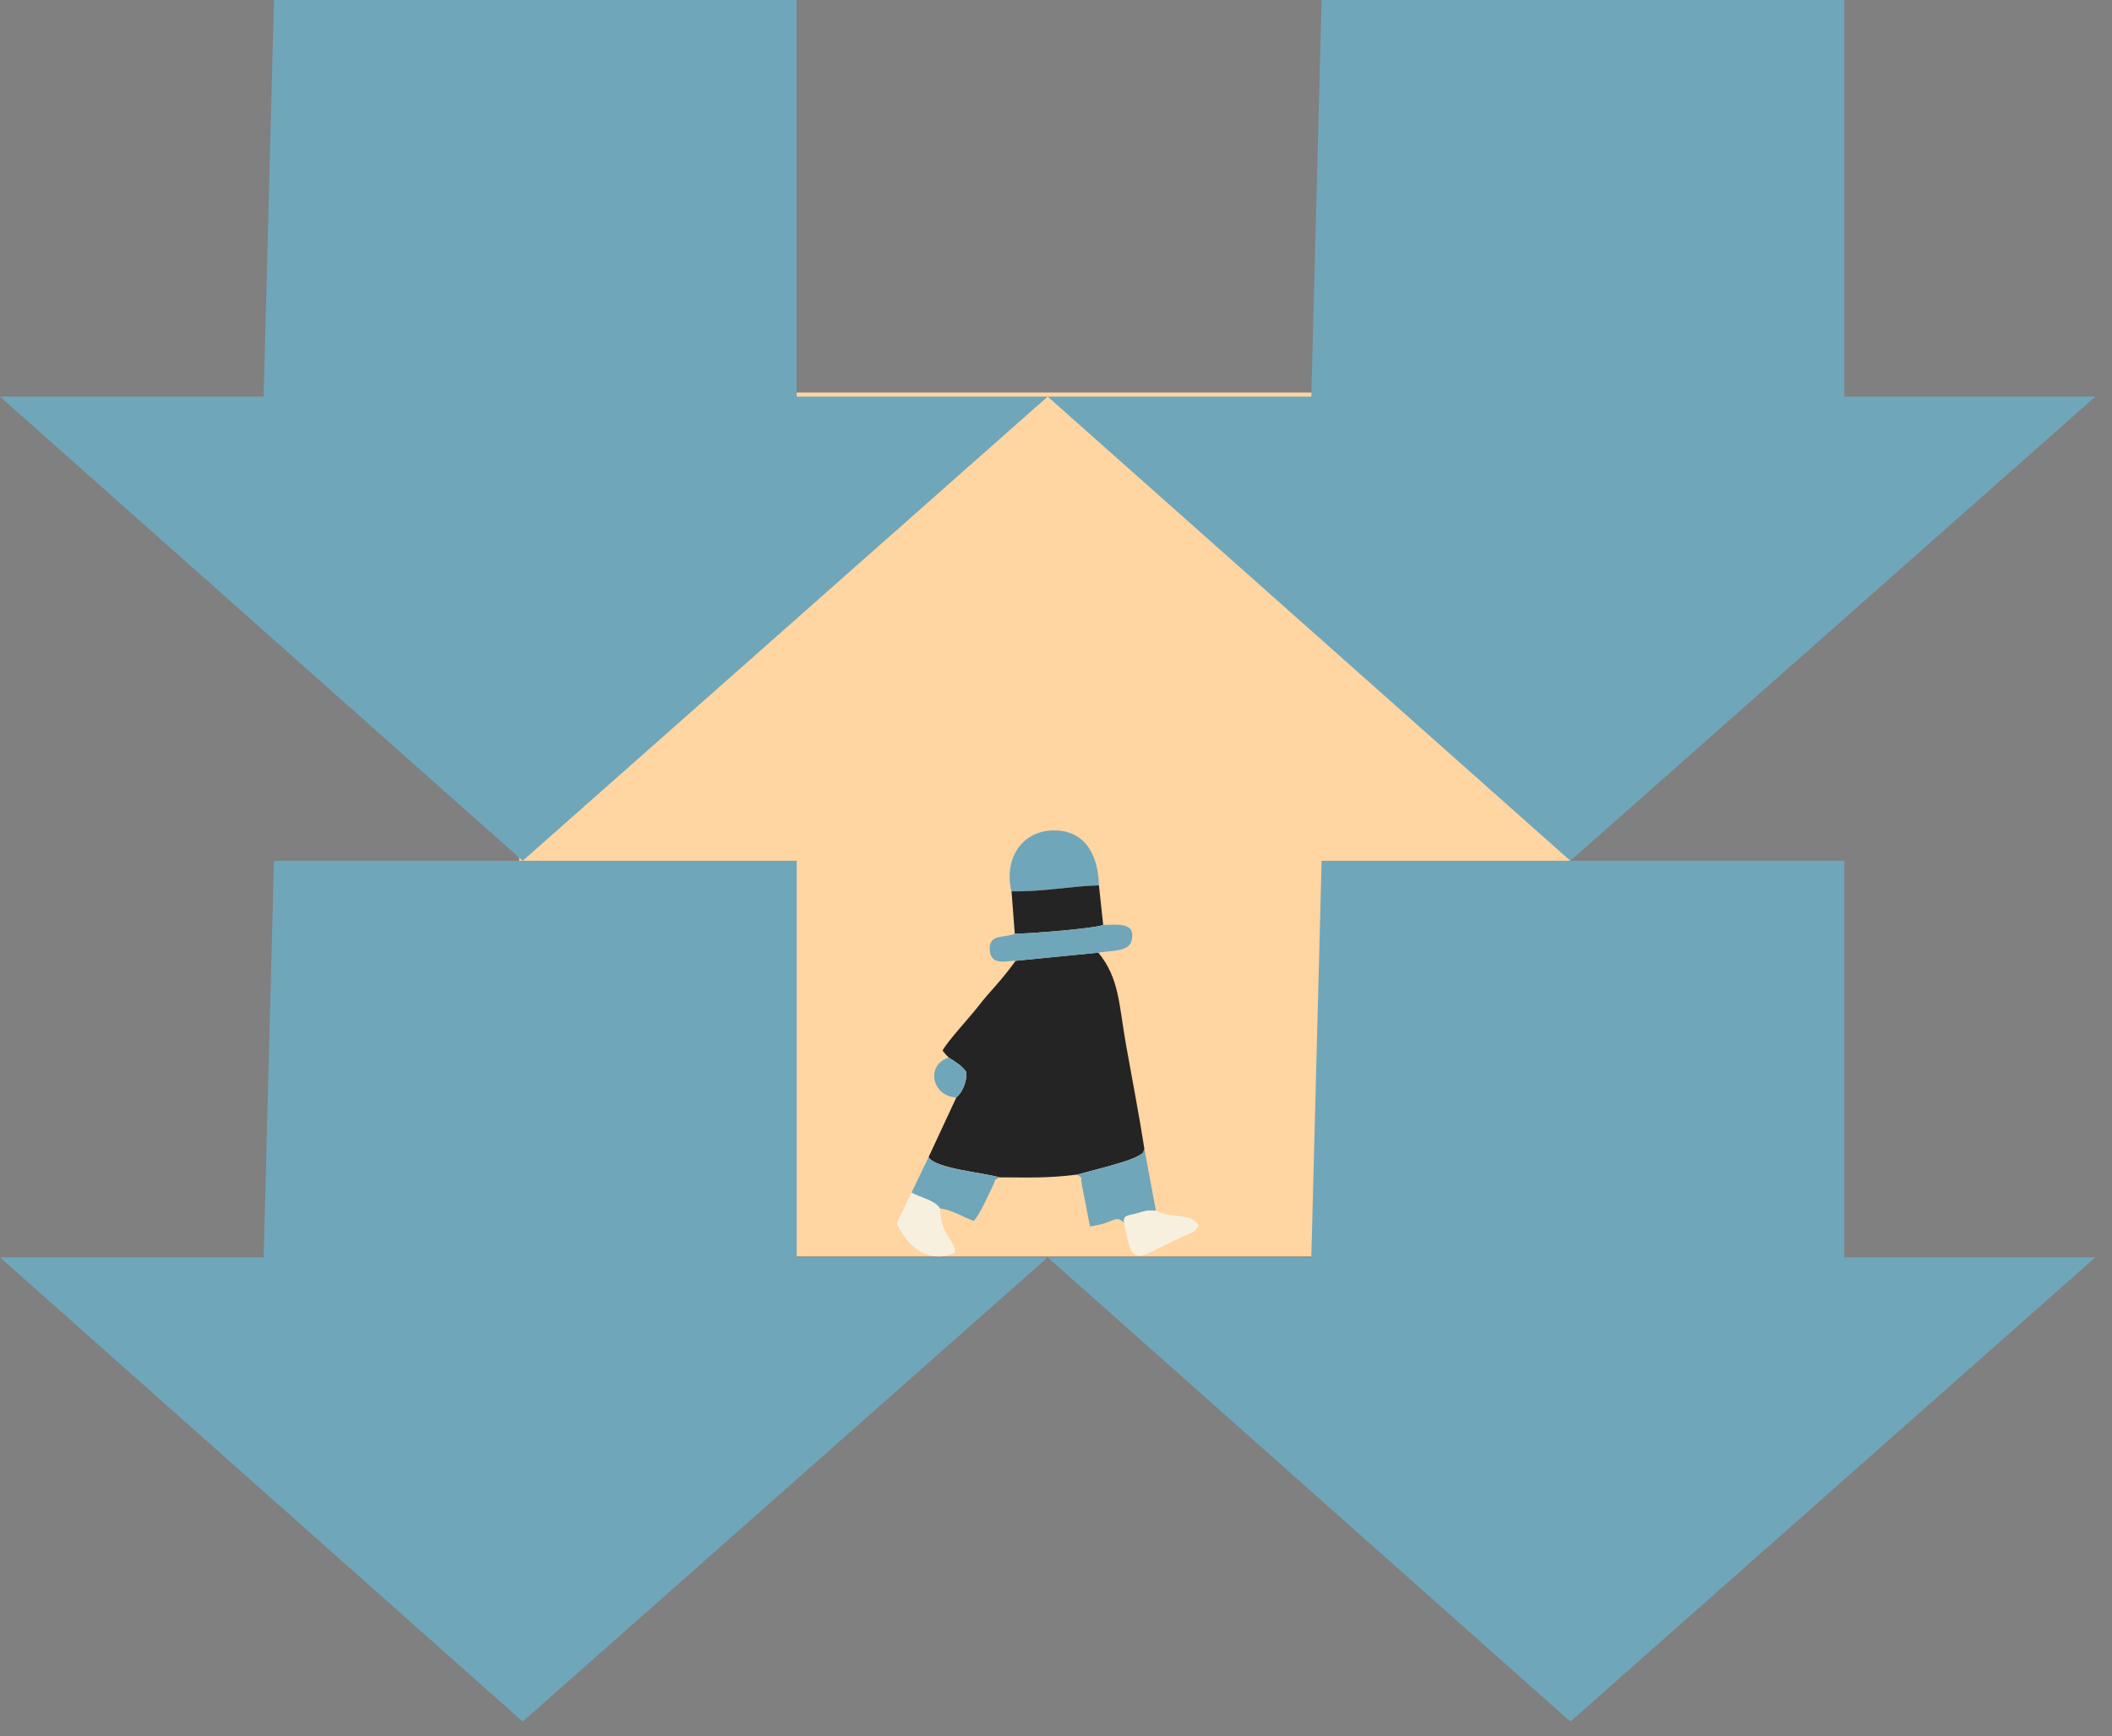 <?xml version="1.0" encoding="UTF-8"?> <svg xmlns="http://www.w3.org/2000/svg" width="118" height="97" viewBox="0 0 118 97" fill="none"><rect x="0" y="0" width="118" height="97" fill="#808080" stroke="none"/> <path d="M29.008 21.93V48.192V70.204H87.743V21.93H29.008Z" fill="#FFD5A1"></path> <path fill-rule="evenodd" clip-rule="evenodd" d="M56.747 53.682C55.806 54.968 55.291 55.397 54.691 56.183C54.203 56.821 52.931 58.177 52.661 58.703C52.834 58.91 52.866 58.956 53.01 59.091C53.331 59.288 53.774 59.559 53.998 59.907C54.02 60.47 53.77 61.029 53.431 61.32L51.879 64.657C52.295 65.308 54.977 65.517 55.842 65.782C57.517 65.787 58.483 65.838 60.181 65.628C60.809 65.447 63.048 64.925 63.61 64.573C63.889 64.398 63.819 64.503 63.941 64.206C63.638 62.256 63.255 60.308 62.909 58.359C62.513 56.126 62.542 54.652 61.364 53.227L56.747 53.682Z" fill="#242424"></path> <path fill-rule="evenodd" clip-rule="evenodd" d="M56.513 49.801C58.321 49.838 59.75 49.51 61.397 49.471C61.363 47.691 60.551 46.287 58.691 46.406C57.065 46.509 56.079 48.009 56.513 49.801Z" fill="#70A6BA"></path> <path fill-rule="evenodd" clip-rule="evenodd" d="M60.18 65.629C60.545 65.882 60.342 65.68 60.464 66.294L60.898 68.521C62.228 68.374 62.299 67.825 62.803 68.32C62.753 67.878 62.99 67.946 63.508 67.799C63.975 67.666 64.059 67.613 64.581 67.643L63.94 64.207C63.817 64.504 63.888 64.399 63.609 64.574C63.047 64.926 60.808 65.448 60.18 65.629Z" fill="#70A6BA"></path> <path fill-rule="evenodd" clip-rule="evenodd" d="M56.516 49.799L56.696 52.167C57.457 52.176 61.27 51.871 61.636 51.671L61.4 49.469C59.753 49.509 58.324 49.836 56.516 49.799Z" fill="#242424"></path> <path fill-rule="evenodd" clip-rule="evenodd" d="M56.695 52.169C56.096 52.434 55.24 52.149 55.3 53.078C55.36 54.005 56.249 53.661 56.747 53.684L61.364 53.229C62.065 53.093 63.088 53.218 63.235 52.52C63.454 51.474 62.368 51.687 61.635 51.674C61.269 51.874 57.456 52.179 56.695 52.169Z" fill="#70A6BA"></path> <path fill-rule="evenodd" clip-rule="evenodd" d="M50.926 66.637C51.373 66.907 52.241 67.057 52.519 67.524C53.186 67.587 53.791 67.997 54.401 68.219C54.733 67.891 55.221 66.759 55.45 66.306C55.695 65.821 55.442 66.01 55.841 65.785C54.976 65.52 52.294 65.311 51.878 64.66L50.926 66.637Z" fill="#70A6BA"></path> <path fill-rule="evenodd" clip-rule="evenodd" d="M52.518 67.52C52.24 67.053 51.373 66.903 50.925 66.633L50.105 68.334C50.686 69.695 51.91 70.635 53.355 69.993C53.432 69.37 52.594 69.115 52.518 67.52Z" fill="#F7F0DF"></path> <path fill-rule="evenodd" clip-rule="evenodd" d="M62.803 68.318C63.327 71.001 63.376 70.315 66.203 69.036C66.672 68.824 66.775 68.829 66.968 68.468C66.61 67.732 65.374 68.105 64.581 67.641C64.059 67.611 63.975 67.664 63.508 67.797C62.99 67.944 62.754 67.876 62.803 68.318Z" fill="#F7F0DF"></path> <path fill-rule="evenodd" clip-rule="evenodd" d="M53.43 61.322C53.768 61.032 54.019 60.472 53.996 59.91C53.773 59.561 53.33 59.291 53.008 59.094C51.713 59.485 52.048 61.243 53.43 61.322Z" fill="#70A6BA"></path> <path d="M44.51 0H15.306L14.73 22.159H0L29.204 48.096L58.535 22.159H44.51V0Z" fill="#70A6BA"></path> <path d="M44.51 48.094H15.306L14.73 70.253H0L29.204 96.19L58.535 70.253H44.51V48.094Z" fill="#70A6BA"></path> <path d="M103.045 0H73.841L73.265 22.159H58.535L87.739 48.096L117.07 22.159H103.045V0Z" fill="#70A6BA"></path> <path d="M103.045 48.094H73.841L73.265 70.253H58.535L87.739 96.19L117.07 70.253H103.045V48.094Z" fill="#70A6BA"></path> </svg> 